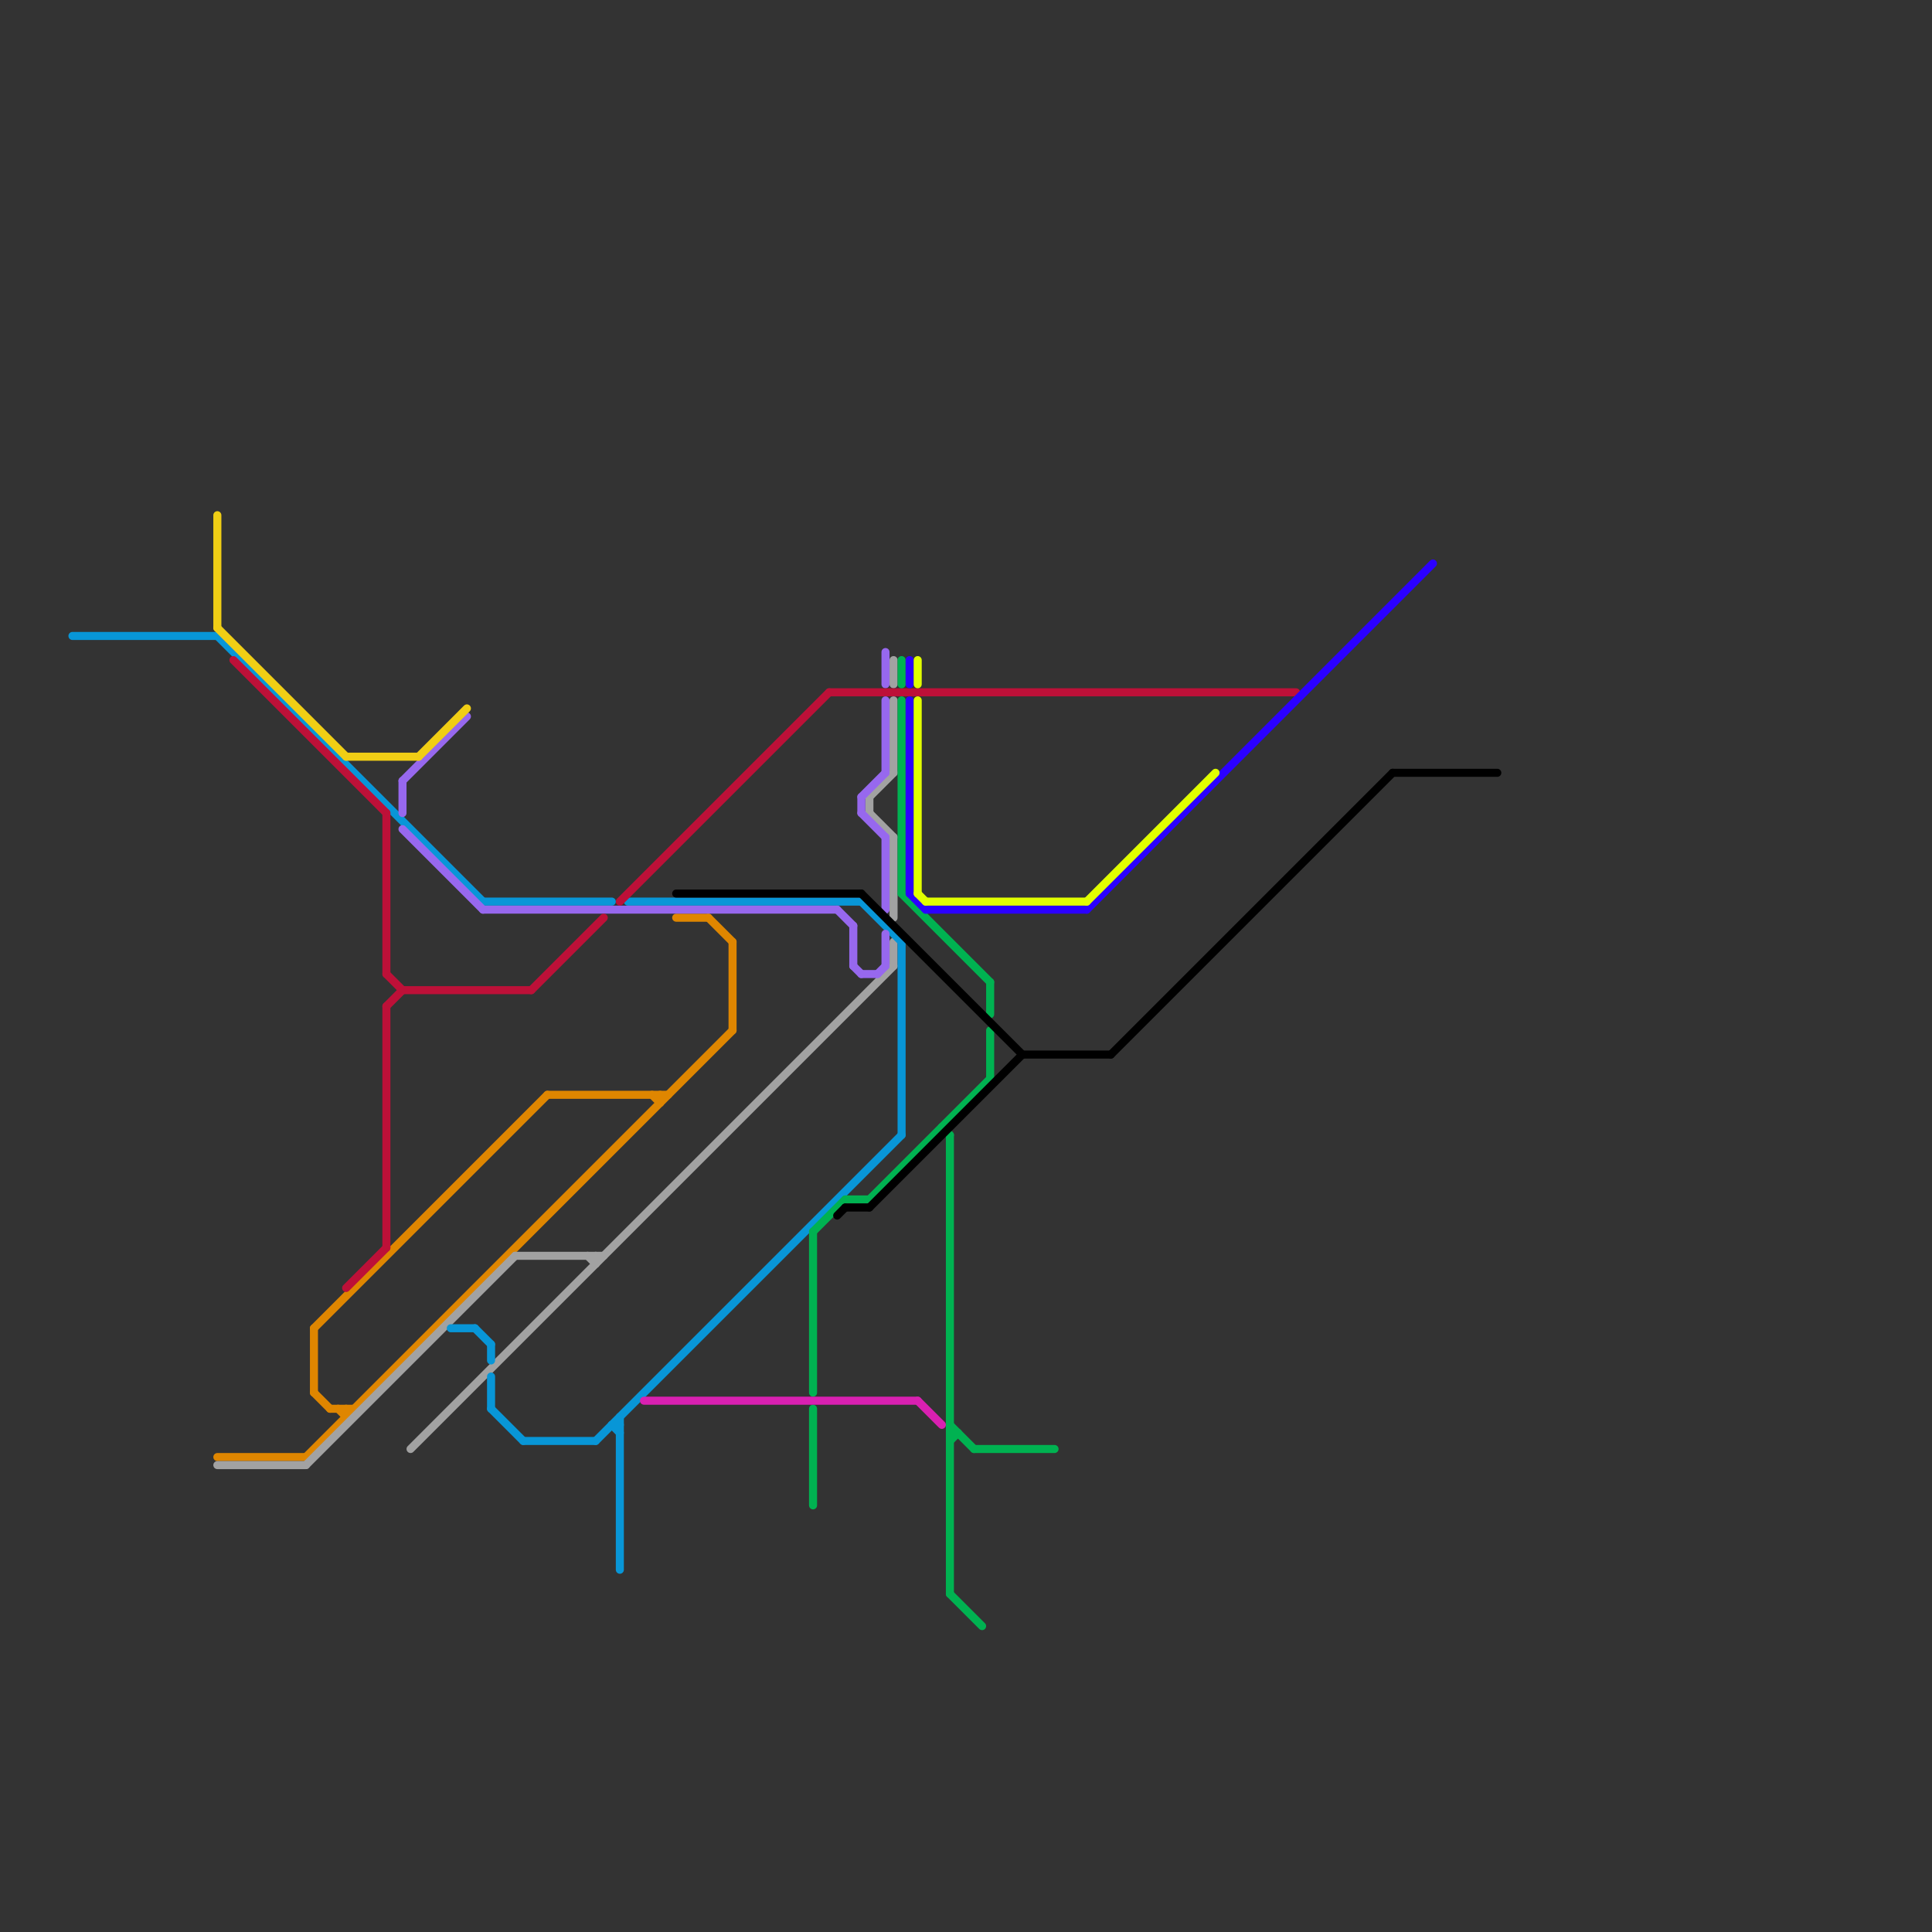 
<svg version="1.1" xmlns="http://www.w3.org/2000/svg" viewBox="0 0 240 240">
<rect x="0" y="0" width="240" height="240" fill="#333333" stroke="none"/>
<style>text { font: 1px Helvetica; font-weight: 600; white-space: pre; dominant-baseline: central; } line { stroke-width: 1; fill: none; stroke-linecap: round; stroke-linejoin: round; } .c0 { stroke: #df8600 } .c1 { stroke: #a2a2a2 } .c2 { stroke: #0896d7 } .c3 { stroke: #9768ee } .c4 { stroke: #bd1038 } .c5 { stroke: #f0ce15 } .c6 { stroke: #00b251 } .c7 { stroke: #000000 } .c8 { stroke: #d920b1 } .c9 { stroke: #2b00ff } .c10 { stroke: #e1ff00 } .w1 { stroke-width: 1; }</style><defs><g id="wm-xf"><circle r="1.2" fill="#000"/><circle r="0.9" fill="#fff"/><circle r="0.6" fill="#000"/><circle r="0.3" fill="#fff"/></g><g id="wm"><circle r="0.6" fill="#000"/><circle r="0.3" fill="#fff"/></g></defs><line class="c0 " x1="39" y1="173" x2="41" y2="175"/><line class="c0 " x1="39" y1="165" x2="39" y2="173"/><line class="c0 " x1="68" y1="136" x2="83" y2="136"/><line class="c0 " x1="43" y1="175" x2="43" y2="176"/><line class="c0 " x1="42" y1="175" x2="43" y2="176"/><line class="c0 " x1="91" y1="117" x2="91" y2="128"/><line class="c0 " x1="84" y1="114" x2="88" y2="114"/><line class="c0 " x1="41" y1="175" x2="44" y2="175"/><line class="c0 " x1="38" y1="181" x2="91" y2="128"/><line class="c0 " x1="27" y1="181" x2="38" y2="181"/><line class="c0 " x1="88" y1="114" x2="91" y2="117"/><line class="c0 " x1="39" y1="165" x2="68" y2="136"/><line class="c0 " x1="81" y1="136" x2="82" y2="137"/><line class="c0 " x1="82" y1="136" x2="82" y2="137"/><line class="c1 " x1="51" y1="180" x2="111" y2="120"/><line class="c1 " x1="64" y1="156" x2="75" y2="156"/><line class="c1 " x1="108" y1="99" x2="108" y2="101"/><line class="c1 " x1="38" y1="182" x2="64" y2="156"/><line class="c1 " x1="108" y1="99" x2="111" y2="96"/><line class="c1 " x1="111" y1="87" x2="111" y2="96"/><line class="c1 " x1="111" y1="117" x2="111" y2="120"/><line class="c1 " x1="74" y1="156" x2="74" y2="157"/><line class="c1 " x1="73" y1="156" x2="74" y2="157"/><line class="c1 " x1="27" y1="182" x2="38" y2="182"/><line class="c1 " x1="108" y1="101" x2="111" y2="104"/><line class="c1 " x1="111" y1="104" x2="111" y2="114"/><line class="c1 " x1="111" y1="82" x2="111" y2="85"/><line class="c2 " x1="74" y1="179" x2="112" y2="141"/><line class="c2 " x1="56" y1="165" x2="59" y2="165"/><line class="c2 " x1="76" y1="177" x2="77" y2="178"/><line class="c2 " x1="9" y1="79" x2="27" y2="79"/><line class="c2 " x1="76" y1="177" x2="77" y2="177"/><line class="c2 " x1="78" y1="112" x2="107" y2="112"/><line class="c2 " x1="61" y1="167" x2="61" y2="169"/><line class="c2 " x1="61" y1="171" x2="61" y2="175"/><line class="c2 " x1="77" y1="176" x2="77" y2="195"/><line class="c2 " x1="112" y1="117" x2="112" y2="141"/><line class="c2 " x1="61" y1="175" x2="65" y2="179"/><line class="c2 " x1="60" y1="112" x2="76" y2="112"/><line class="c2 " x1="107" y1="112" x2="112" y2="117"/><line class="c2 " x1="27" y1="79" x2="60" y2="112"/><line class="c2 " x1="65" y1="179" x2="74" y2="179"/><line class="c2 " x1="59" y1="165" x2="61" y2="167"/><line class="c3 " x1="110" y1="116" x2="110" y2="120"/><line class="c3 " x1="107" y1="101" x2="110" y2="104"/><line class="c3 " x1="109" y1="121" x2="110" y2="120"/><line class="c3 " x1="110" y1="87" x2="110" y2="96"/><line class="c3 " x1="110" y1="104" x2="110" y2="113"/><line class="c3 " x1="104" y1="113" x2="106" y2="115"/><line class="c3 " x1="106" y1="120" x2="107" y2="121"/><line class="c3 " x1="50" y1="103" x2="60" y2="113"/><line class="c3 " x1="107" y1="99" x2="107" y2="101"/><line class="c3 " x1="50" y1="97" x2="58" y2="89"/><line class="c3 " x1="50" y1="97" x2="50" y2="101"/><line class="c3 " x1="107" y1="99" x2="110" y2="96"/><line class="c3 " x1="60" y1="113" x2="104" y2="113"/><line class="c3 " x1="106" y1="115" x2="106" y2="120"/><line class="c3 " x1="110" y1="81" x2="110" y2="85"/><line class="c3 " x1="107" y1="121" x2="109" y2="121"/><line class="c4 " x1="48" y1="125" x2="48" y2="155"/><line class="c4 " x1="48" y1="101" x2="48" y2="121"/><line class="c4 " x1="29" y1="82" x2="48" y2="101"/><line class="c4 " x1="66" y1="123" x2="75" y2="114"/><line class="c4 " x1="43" y1="160" x2="48" y2="155"/><line class="c4 " x1="77" y1="112" x2="103" y2="86"/><line class="c4 " x1="48" y1="125" x2="50" y2="123"/><line class="c4 " x1="103" y1="86" x2="161" y2="86"/><line class="c4 " x1="50" y1="123" x2="66" y2="123"/><line class="c4 " x1="48" y1="121" x2="50" y2="123"/><line class="c5 " x1="52" y1="94" x2="58" y2="88"/><line class="c5 " x1="27" y1="78" x2="43" y2="94"/><line class="c5 " x1="27" y1="64" x2="27" y2="78"/><line class="c5 " x1="43" y1="94" x2="52" y2="94"/><line class="c6 " x1="118" y1="141" x2="118" y2="198"/><line class="c6 " x1="118" y1="179" x2="119" y2="178"/><line class="c6 " x1="112" y1="87" x2="112" y2="111"/><line class="c6 " x1="121" y1="180" x2="131" y2="180"/><line class="c6 " x1="101" y1="175" x2="101" y2="187"/><line class="c6 " x1="118" y1="177" x2="121" y2="180"/><line class="c6 " x1="123" y1="122" x2="123" y2="126"/><line class="c6 " x1="101" y1="153" x2="101" y2="173"/><line class="c6 " x1="117" y1="140" x2="118" y2="141"/><line class="c6 " x1="118" y1="178" x2="119" y2="178"/><line class="c6 " x1="101" y1="153" x2="105" y2="149"/><line class="c6 " x1="118" y1="198" x2="122" y2="202"/><line class="c6 " x1="112" y1="111" x2="123" y2="122"/><line class="c6 " x1="105" y1="149" x2="108" y2="149"/><line class="c6 " x1="108" y1="149" x2="123" y2="134"/><line class="c6 " x1="123" y1="128" x2="123" y2="134"/><line class="c6 " x1="112" y1="82" x2="112" y2="85"/><line class="c7 " x1="108" y1="150" x2="127" y2="131"/><line class="c7 " x1="138" y1="131" x2="173" y2="96"/><line class="c7 " x1="104" y1="151" x2="105" y2="150"/><line class="c7 " x1="84" y1="111" x2="107" y2="111"/><line class="c7 " x1="127" y1="131" x2="138" y2="131"/><line class="c7 " x1="105" y1="150" x2="108" y2="150"/><line class="c7 " x1="107" y1="111" x2="127" y2="131"/><line class="c7 " x1="173" y1="96" x2="186" y2="96"/><line class="c8 " x1="80" y1="174" x2="114" y2="174"/><line class="c8 " x1="114" y1="174" x2="117" y2="177"/><line class="c9 " x1="115" y1="113" x2="135" y2="113"/><line class="c9 " x1="113" y1="87" x2="113" y2="111"/><line class="c9 " x1="113" y1="111" x2="115" y2="113"/><line class="c9 " x1="135" y1="113" x2="178" y2="70"/><line class="c9 " x1="113" y1="82" x2="113" y2="85"/><line class="c10 " x1="114" y1="82" x2="114" y2="85"/><line class="c10 " x1="114" y1="111" x2="115" y2="112"/><line class="c10 " x1="115" y1="112" x2="135" y2="112"/><line class="c10 " x1="135" y1="112" x2="151" y2="96"/><line class="c10 " x1="114" y1="87" x2="114" y2="111"/>
</svg>
